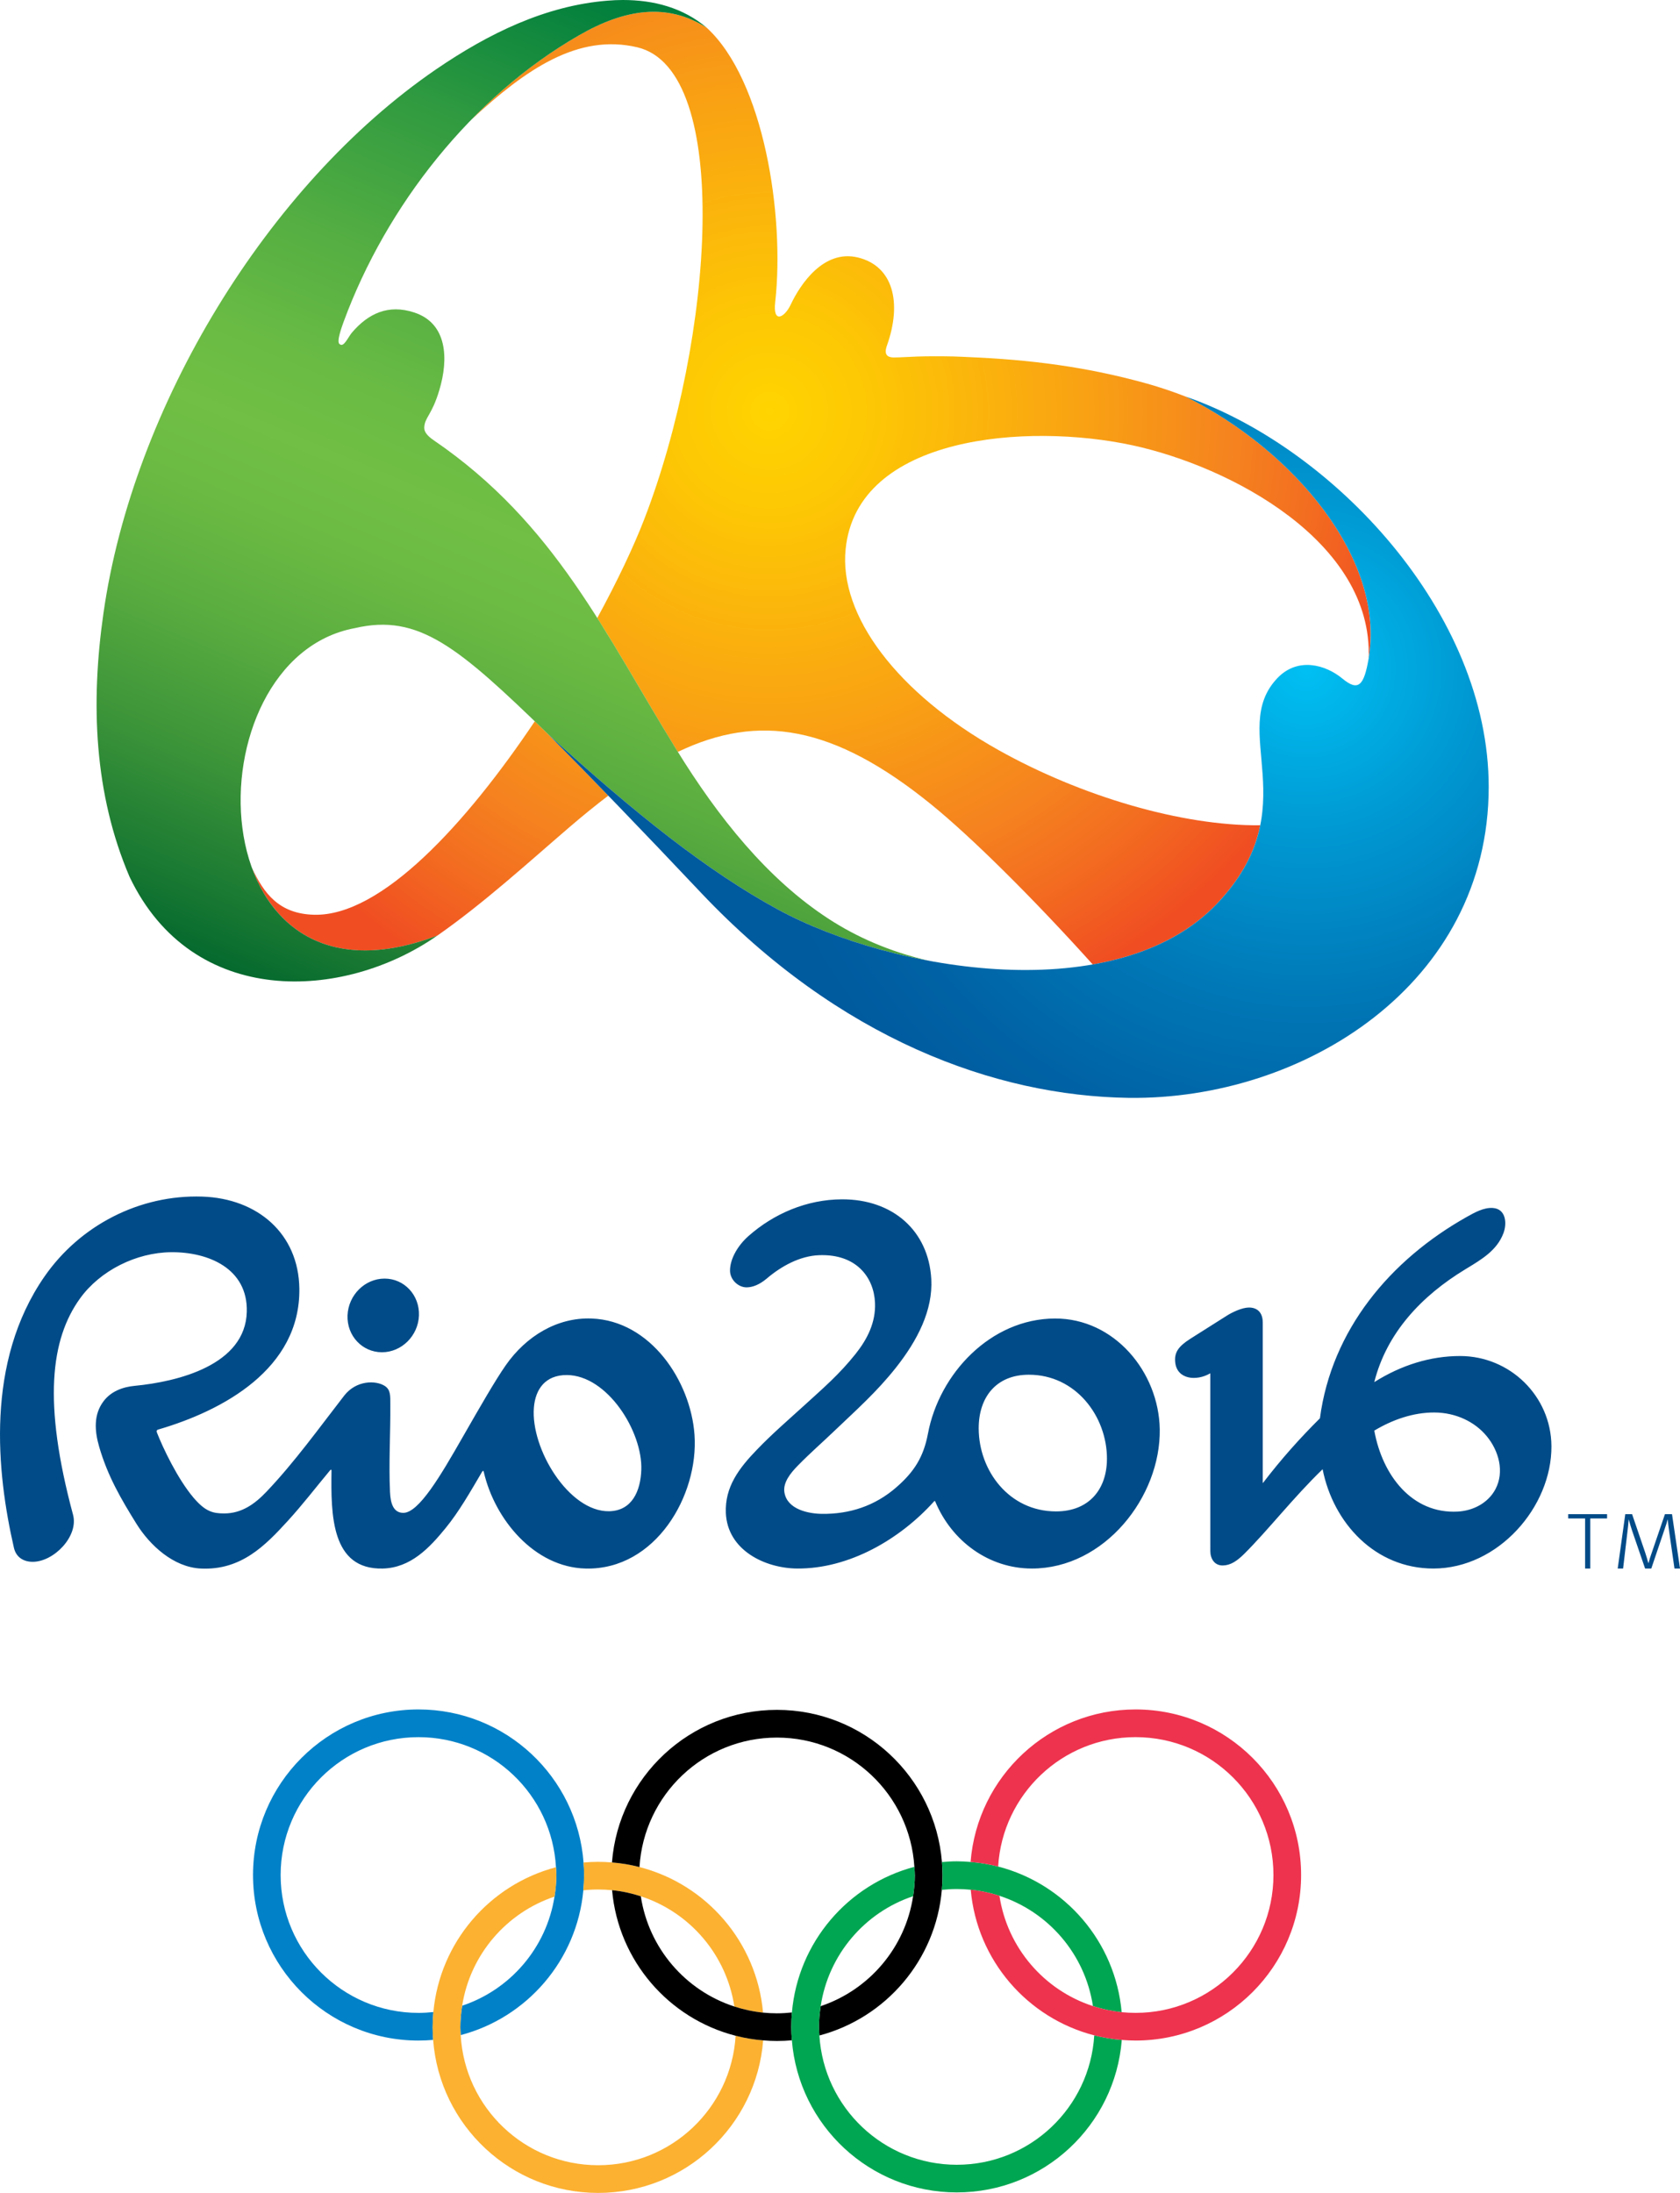 <?xml version="1.0" encoding="utf-8"?>
<!-- Generator: Adobe Illustrator 23.0.1, SVG Export Plug-In . SVG Version: 6.00 Build 0)  -->
<svg version="1.1"
	 id="Livello_1" xmlns:cc="http://creativecommons.org/ns#" xmlns:dc="http://purl.org/dc/elements/1.1/" xmlns:rdf="http://www.w3.org/1999/02/22-rdf-syntax-ns#"
	 xmlns="http://www.w3.org/2000/svg" xmlns:xlink="http://www.w3.org/1999/xlink" x="0px" y="0px" width="228.763px"
	 height="298.571px" viewBox="0 0 228.763 298.571" enable-background="new 0 0 228.763 298.571" xml:space="preserve">
<g>
	<g>
		<path fill="#0081C8" d="M79.46,253.584c-0.873-11.653-10.592-20.839-22.474-20.839c-12.446,0-22.533,10.095-22.533,22.542
			c0,12.448,10.087,22.538,22.533,22.538c0.674,0,1.341-0.034,1.997-0.091c-0.042-0.562-0.071-1.126-0.071-1.703
			c0-0.709,0.038-1.398,0.101-2.086c-0.669,0.069-1.339,0.114-2.027,0.114c-10.365,0-18.773-8.408-18.773-18.771
			c0-10.371,8.408-18.771,18.773-18.771c10.018,0,18.175,7.839,18.72,17.714c0.025,0.354,0.055,0.699,0.055,1.057
			c0,1.004-0.099,1.983-0.255,2.942c-1.096,6.977-6.027,12.667-12.571,14.85c-0.154,0.968-0.252,1.947-0.252,2.951
			c0,0.36,0.032,0.707,0.05,1.05c9.014-2.365,15.826-10.18,16.698-19.713c0.063-0.686,0.099-1.378,0.099-2.081
			C79.531,254.708,79.504,254.144,79.46,253.584"/>
		<path fill="#FCB131" d="M79.432,257.368c0.063-0.686,0.099-1.378,0.099-2.081c0-0.579-0.027-1.143-0.07-1.703
			c0.655-0.057,1.324-0.091,1.993-0.091c0.634,0,1.258,0.034,1.877,0.082c1.282,0.107,2.536,0.314,3.748,0.629
			c9.104,2.334,15.972,10.211,16.824,19.819c-1.355-0.139-2.658-0.425-3.908-0.831c-1.08-7.071-6.082-12.844-12.735-15.008
			c-1.254-0.408-2.559-0.695-3.912-0.831c-0.623-0.061-1.254-0.093-1.894-0.093C80.769,257.259,80.091,257.296,79.432,257.368
			 M100.169,277.172c-0.593,9.835-8.738,17.628-18.716,17.628c-10.012,0-18.171-7.842-18.72-17.72c-0.017-0.343-0.05-0.69-0.05-1.05
			c0-1.004,0.097-1.983,0.251-2.951c1.099-6.972,6.029-12.659,12.571-14.85c0.156-0.958,0.255-1.938,0.255-2.942
			c0-0.358-0.03-0.703-0.055-1.057c-9.012,2.37-15.816,10.184-16.693,19.715c-0.063,0.688-0.101,1.378-0.101,2.086
			c0,0.577,0.029,1.141,0.07,1.703c0.873,11.645,10.594,20.837,22.47,20.837c11.849,0,21.563-9.151,22.468-20.77
			C102.631,277.696,101.383,277.488,100.169,277.172"/>
		<path d="M107.835,274.002c-0.053,0.648-0.09,1.301-0.09,1.964c0,0.619,0.036,1.221,0.084,1.825
			c-0.671,0.059-1.345,0.091-2.033,0.091c-0.634,0-1.259-0.03-1.875-0.082c-1.29-0.105-2.538-0.312-3.752-0.629
			c-9.102-2.33-15.971-10.207-16.822-19.819c1.353,0.135,2.658,0.423,3.912,0.831c1.073,7.067,6.076,12.844,12.735,15.008
			c1.25,0.406,2.553,0.692,3.908,0.831c0.623,0.061,1.254,0.095,1.894,0.095C106.486,274.118,107.168,274.074,107.835,274.002
			 M128.262,253.523c-0.934-11.602-10.634-20.721-22.466-20.721c-11.853,0-21.563,9.153-22.466,20.772
			c1.282,0.107,2.536,0.314,3.748,0.629c0.598-9.841,8.732-17.628,18.718-17.628c9.974,0,18.105,7.78,18.712,17.6
			c0.027,0.389,0.063,0.774,0.063,1.17c0,0.962-0.097,1.905-0.236,2.829c-1.061,7.023-6.006,12.762-12.583,14.966
			c-0.145,0.924-0.236,1.863-0.236,2.826c0,0.394,0.034,0.783,0.059,1.172c9.037-2.397,15.847-10.255,16.672-19.831
			c0.055-0.644,0.092-1.303,0.092-1.962C128.338,254.727,128.307,254.125,128.262,253.523"/>
		<path fill="#00A651" d="M128.247,257.307c0.055-0.644,0.092-1.303,0.092-1.962c0-0.617-0.031-1.219-0.076-1.822
			c0.663-0.057,1.343-0.101,2.025-0.101c0.634,0,1.256,0.038,1.877,0.088c1.286,0.105,2.534,0.311,3.752,0.625
			c9.098,2.34,15.969,10.22,16.817,19.829c-1.351-0.139-2.654-0.423-3.91-0.829c-1.071-7.078-6.076-12.855-12.728-15.018
			c-1.25-0.404-2.557-0.694-3.91-0.825c-0.627-0.067-1.258-0.097-1.898-0.097C129.594,257.195,128.919,257.235,128.247,257.307
			 M149.003,277.119c-0.598,9.824-8.734,17.619-18.716,17.619c-9.971,0-18.106-7.787-18.712-17.6
			c-0.025-0.389-0.059-0.777-0.059-1.172c0-0.962,0.092-1.902,0.236-2.826c1.061-7.029,6.004-12.772,12.583-14.966
			c0.139-0.924,0.236-1.867,0.236-2.829c0-0.396-0.036-0.781-0.063-1.17c-9.031,2.389-15.843,10.253-16.674,19.827
			c-0.053,0.648-0.09,1.301-0.09,1.964c0,0.619,0.036,1.221,0.084,1.825c0.928,11.588,10.624,20.711,22.458,20.711
			c11.853,0,21.555-9.144,22.464-20.759C151.465,277.633,150.213,277.427,149.003,277.119"/>
		<path fill="#EE334E" d="M154.63,232.745c-11.847,0-21.555,9.148-22.466,20.764c1.286,0.105,2.534,0.311,3.752,0.625
			c0.596-9.83,8.734-17.619,18.714-17.619c10.365,0,18.773,8.401,18.773,18.771c0,10.363-8.408,18.771-18.773,18.771
			c-0.642,0-1.273-0.032-1.898-0.095c-1.351-0.139-2.654-0.423-3.91-0.829c-6.653-2.166-11.657-7.945-12.728-15.018
			c-1.25-0.404-2.557-0.694-3.91-0.825c0.846,9.607,7.72,17.485,16.819,19.827c1.21,0.309,2.462,0.514,3.748,0.625
			c0.619,0.048,1.25,0.082,1.879,0.082c12.451,0,22.54-10.091,22.54-22.538C177.17,242.84,167.081,232.745,154.63,232.745"/>
	</g>
	<g>
		<g>
			
				<radialGradient id="SVGID_1_" cx="5591.104" cy="3095.767" r="1.905" gradientTransform="matrix(32.669 32.74 32.74 -32.669 -283905 -81859.672)" gradientUnits="userSpaceOnUse">
				<stop  offset="0" style="stop-color:#FFD400"/>
				<stop  offset="0.169" style="stop-color:#FDC605"/>
				<stop  offset="0.485" style="stop-color:#F9A213"/>
				<stop  offset="0.725" style="stop-color:#F5821F"/>
				<stop  offset="0.849" style="stop-color:#F36D20"/>
				<stop  offset="1" style="stop-color:#F04E22"/>
			</radialGradient>
			<path fill="url(#SVGID_1_)" d="M59.551,127.384c6.349-4.432,12.324-9.902,18.084-14.845c1.785-1.53,3.51-2.93,5.196-4.211
				c-2.995-3.098-5.747-5.907-8.233-8.401c-0.61-0.594-1.2-1.166-1.776-1.721c-9.315,13.89-20.884,26.591-30.072,26.339
				c-4.754-0.128-6.812-2.887-8.45-6.391c0.913,2.513,2.241,4.777,3.994,6.606C42.653,129.304,49.661,131.145,59.551,127.384z"/>
			
				<radialGradient id="SVGID_2_" cx="5591.104" cy="3095.767" r="1.905" gradientTransform="matrix(32.669 32.74 32.74 -32.669 -283905 -81859.672)" gradientUnits="userSpaceOnUse">
				<stop  offset="0" style="stop-color:#FFD400"/>
				<stop  offset="0.169" style="stop-color:#FDC605"/>
				<stop  offset="0.485" style="stop-color:#F9A213"/>
				<stop  offset="0.725" style="stop-color:#F5821F"/>
				<stop  offset="0.849" style="stop-color:#F36D20"/>
				<stop  offset="1" style="stop-color:#F04E22"/>
			</radialGradient>
			<path fill="url(#SVGID_2_)" d="M148.797,131.314c6.699-1.176,12.705-3.795,16.997-8.359c3.532-3.746,5.15-7.286,5.809-10.592
				c-10.615,0.109-24.358-3.917-35.668-10.256c-13.776-7.726-21.71-18.316-20.787-27.34c1.557-15.511,24.789-17.222,39.056-14.138
				c13.337,2.881,32.745,13.118,32.166,28.986c2.292-13.545-10.245-28.331-24.947-35.63c-1.766-0.686-3.504-1.267-5.173-1.738
				c-6.901-1.924-14.063-3.129-23.093-3.567c-3.02-0.145-3.542-0.194-7.046-0.166c-1.263,0-3.988,0.185-4.495,0.158
				c-0.806-0.044-1.277-0.404-0.842-1.623c2.088-5.901,0.823-10.815-3.933-11.988c-4.704-1.155-7.879,3.685-9.157,6.383
				c-0.835,1.797-2.471,2.688-2.126-0.309c1.311-11.771-1.532-30.205-9.319-37.354c-2.345-1.5-4.754-2.182-7.235-2.182
				c-3.243,0-6.613,1.166-10.138,3.191c-5.259,3.016-10.131,6.871-14.481,11.293c-0.067,0.071-0.132,0.135-0.196,0.204
				c7.427-6.88,14.513-11.741,22.576-9.851c13.008,3.039,10.401,39.846,0.947,64.292c-1.397,3.624-3.607,8.315-6.381,13.41
				c3.67,5.786,7.031,11.863,10.847,18.03c0.04,0.07,0.082,0.137,0.124,0.204c10.99-5.266,21.178-3.675,34.578,7.219
				C132.248,113.953,140.604,122.216,148.797,131.314z"/>
		</g>
		
			<linearGradient id="SVGID_3_" gradientUnits="userSpaceOnUse" x1="5723.631" y1="3239.808" x2="5725.536" y2="3239.808" gradientTransform="matrix(29.954 -69.553 -69.553 -29.954 53944.898 495285.656)">
			<stop  offset="0" style="stop-color:#00652D"/>
			<stop  offset="0.057" style="stop-color:#137431"/>
			<stop  offset="0.192" style="stop-color:#3C9439"/>
			<stop  offset="0.316" style="stop-color:#59AC3F"/>
			<stop  offset="0.423" style="stop-color:#6BBA43"/>
			<stop  offset="0.5" style="stop-color:#71BF44"/>
			<stop  offset="0.576" style="stop-color:#69BB44"/>
			<stop  offset="0.693" style="stop-color:#54AE42"/>
			<stop  offset="0.836" style="stop-color:#319B40"/>
			<stop  offset="0.998" style="stop-color:#017F3D"/>
			<stop  offset="1" style="stop-color:#007F3D"/>
		</linearGradient>
		<path fill="url(#SVGID_3_)" d="M112.886,125.135c-8.406-5.445-15.109-13.899-20.705-22.965
			c-9.748-15.757-16.51-30.884-33.119-42.224c-0.775-0.534-1.311-1.088-1.292-1.717c0.055-1.442,1.027-1.65,2.062-5.146
			c1.256-4.197,1.099-9.064-3.431-10.537c-3.542-1.168-6.282,0.158-8.483,2.744c-0.53,0.627-1.113,2.073-1.667,1.559
			c-0.514-0.267,0.396-2.608,0.577-3.132c5.777-15.66,17.401-30.529,32.04-38.924c6.223-3.576,11.964-4.47,17.377-1.01
			C92.979,1.025,88.987,0,84.822,0c-0.703,0-1.418,0.032-2.145,0.095C74.329,0.77,66.571,4.516,59.351,9.46
			C36.386,25.196,18.099,55.411,14.095,83.437c-1.776,12.318-1.284,24.661,3.555,35.963c8.568,17.929,29.123,16.897,41.902,7.981
			C26.406,139.98,25.655,89.709,48.331,85.519c8.694-2.025,14.092,2.591,26.267,14.408c11.874,10.855,21.82,18.731,31.299,23.885
			c5.516,3.003,12.844,5.56,20.627,7.004C121.054,129.567,116.513,127.49,112.886,125.135z"/>
		
			<radialGradient id="SVGID_4_" cx="5603.571" cy="3201.84" r="1.905" gradientTransform="matrix(50.629 0 0 -50.629 -283527.406 162198.109)" gradientUnits="userSpaceOnUse">
			<stop  offset="0" style="stop-color:#00C0F3"/>
			<stop  offset="0.228" style="stop-color:#0099D3"/>
			<stop  offset="0.471" style="stop-color:#0077B6"/>
			<stop  offset="0.671" style="stop-color:#0062A4"/>
			<stop  offset="0.802" style="stop-color:#005A9E"/>
			<stop  offset="1" style="stop-color:#005A9E"/>
		</radialGradient>
		<path fill="url(#SVGID_4_)" d="M153.698,149.476c23.765,0.312,48.994-15.435,49.015-42.306
			c0.023-23.767-21.187-46.231-41.293-53.184c14.709,7.305,27.258,22.104,24.949,35.653c-0.634,3.702-1.397,4.559-3.574,2.753
			c-2.277-1.888-6.078-2.978-8.856-0.063c-6.785,7.109,4.137,17.603-8.143,30.627c-13.557,14.404-44.143,9.43-59.898,0.857
			c-9.479-5.154-19.425-13.031-31.299-23.885c5.657,5.687,12.722,13.006,20.877,21.643
			C114.263,141.426,135.469,149.221,153.698,149.476z"/>
	</g>
	<path fill="#004B88" d="M198.818,184.626c-4.035-0.002-8.012,1.235-11.684,3.552c1.673-6.655,6.377-11.722,12.45-15.393
		c2.121-1.286,4.257-2.523,5.141-4.895c0.492-1.319,0.352-3.289-1.437-3.42c-1.248-0.093-2.504,0.625-3.529,1.198
		c-10.476,5.876-18.434,15.409-20.027,27.437c-2.793,2.78-5.242,5.527-7.751,8.795c-0.023,0.025-0.032,0.011-0.032-0.004v-21.809
		c0-1.507-0.867-2.086-1.928-2.062c-0.939,0.017-2.273,0.667-2.94,1.092l-4.977,3.148c-1.614,1.027-2.222,1.854-2.077,3.212
		c0.236,2.325,2.86,2.62,4.779,1.501l0.004,24.207c0,1.002,0.539,1.962,1.677,1.957c1.037-0.006,1.913-0.568,2.934-1.576
		c3.27-3.25,6.659-7.639,10.678-11.529c1.444,7.316,7.139,13.522,15.077,13.522c8.837,0,16.136-8.395,16.081-16.668
		C211.209,190.092,205.62,184.626,198.818,184.626 M203.629,202.763c-1.014,1.902-3.066,2.934-5.142,3.043
		c-6.179,0.328-10.239-4.878-11.352-11.024c2.456-1.477,5.287-2.479,8.187-2.469c2.953,0.015,5.541,1.292,7.134,3.239
		C204.087,197.533,204.889,200.389,203.629,202.763 M143.638,179.519c-8.767,0.034-15.755,7.536-17.281,15.677
		c-0.602,3.19-1.882,5.192-4.283,7.286c-2.928,2.563-6.404,3.677-10.133,3.633c-1.814-0.017-4.739-0.579-5.127-2.913
		c-0.229-1.351,0.856-2.669,1.833-3.662c1.778-1.81,3.117-2.948,4.956-4.706c2.995-2.862,5.762-5.303,8.374-8.601
		c2.965-3.742,5.068-7.85,4.834-12.086c-0.372-6.6-5.264-10.883-12.171-10.855c-4.788,0.021-9.266,1.945-12.722,5
		c-0.735,0.648-1.452,1.519-1.922,2.462c-0.37,0.737-0.596,1.517-0.589,2.273c0.013,1.195,1.096,2.245,2.248,2.25
		c0.836,0,1.781-0.379,2.761-1.206c1.964-1.671,4.493-3.077,7.128-3.174c5.08-0.191,7.456,3.029,7.604,6.482
		c0.116,2.679-1.056,4.963-2.648,6.964c-2.241,2.808-4.384,4.636-6.972,6.995c-2.286,2.081-4.354,3.853-6.432,6.011
		c-2.506,2.586-4.403,5.124-4.258,8.646c0.217,5.08,5.337,7.528,9.71,7.564c7.092,0.053,14.006-3.995,18.629-9.127
		c0.065-0.076,0.128-0.116,0.175,0.004c2.235,5.383,7.277,9.123,13.162,9.123c9.879,0,17.552-9.757,17.407-18.975
		C157.785,186.805,151.745,179.485,143.638,179.519 M143.817,205.781c-6.402,0.015-10.54-5.546-10.55-11.306
		c-0.008-4.209,2.357-7.296,6.812-7.303c6.4-0.019,10.649,5.655,10.653,11.415C150.737,202.791,148.27,205.773,143.817,205.781
		 M80.542,179.519c-4.676-0.173-8.913,2.406-11.674,6.366c-1.446,2.071-3.515,5.68-5.842,9.738
		c-2.986,5.219-5.996,10.394-8.134,10.357c-1.336-0.025-1.719-1.305-1.785-2.837c-0.183-3.997,0.074-7.957,0.042-11.947
		c-0.006-1.105,0.067-1.959-0.743-2.49c-1.216-0.789-3.883-0.808-5.533,1.307c-3.401,4.384-6.753,9.054-10.582,13.082
		c-1.61,1.696-3.39,2.957-5.752,2.963c-1.536,0-2.565-0.242-4.175-2.13c-2.193-2.578-4.201-6.85-4.984-8.852
		c-0.128-0.324,0.042-0.406,0.172-0.442c8.747-2.553,19.364-8.233,19.21-19.202c-0.109-7.463-5.676-12.255-13.208-12.512
		c-8.521-0.286-16.649,3.887-21.502,10.891c-8.065,11.642-6.516,26.625-4.156,36.927c0.309,1.336,1.359,1.907,2.567,1.907
		c2.881-0.006,6.263-3.491,5.482-6.406c-4.112-15.277-3.054-23.903,0.96-29.464c2.738-3.79,7.646-6.24,12.381-6.282
		c5.076-0.053,10.466,2.208,10.319,8.1c-0.181,7.277-9.405,9.529-15.269,10.093c-1.618,0.152-3.216,0.739-4.238,2.098
		c-1.358,1.799-1.238,3.997-0.585,6.234c1.151,3.935,2.913,6.993,5.083,10.476c1.808,2.894,5.004,5.88,8.734,6.067
		c5.493,0.271,8.786-3.13,11.84-6.469c2.067-2.26,3.786-4.518,5.771-6.899c0.143-0.166,0.198-0.088,0.198,0.048
		c-0.084,6.002-0.05,13.484,6.974,13.32c3.813-0.093,6.371-2.822,8.563-5.508c1.82-2.225,3.371-4.948,4.954-7.64
		c0.116-0.172,0.185-0.246,0.248,0.002c1.48,6.444,6.878,12.985,13.879,13.147c9.506,0.213,15.397-9.963,14.812-18.215
		C94.047,188.034,88.587,179.803,80.542,179.519 M82.935,205.758c-5.47,0.088-10.691-8.504-10.236-14.113
		c0.204-2.528,1.578-4.439,4.476-4.43c5.524,0.019,10.346,7.698,10.15,12.926C87.226,202.984,86.072,205.706,82.935,205.758
		 M47.321,179.102c0.109-2.772,2.359-5.015,5.045-5.019c2.681,0,4.779,2.246,4.683,5.019c-0.101,2.768-2.363,5.011-5.04,5.011
		C49.323,184.108,47.224,181.871,47.321,179.102 M216.544,206.739v6.821h-0.703v-6.821h-2.304v-0.581h5.295v0.581H216.544z
		 M228.012,213.56l-0.69-4.796c-0.124-0.873-0.196-1.498-0.23-1.879h-0.015c-0.07,0.271-0.181,0.678-0.362,1.166l-1.861,5.508
		h-0.844l-1.772-5.165c-0.192-0.57-0.332-1.071-0.454-1.509h-0.01c-0.038,0.572-0.11,1.181-0.202,1.945l-0.558,4.729h-0.734
		l1.031-7.402h0.926l1.795,5.261c0.118,0.379,0.292,0.911,0.427,1.421h0.01c0.13-0.497,0.246-0.869,0.41-1.32l1.833-5.362h0.962
		l1.09,7.402H228.012z"/>
</g>
</svg>
